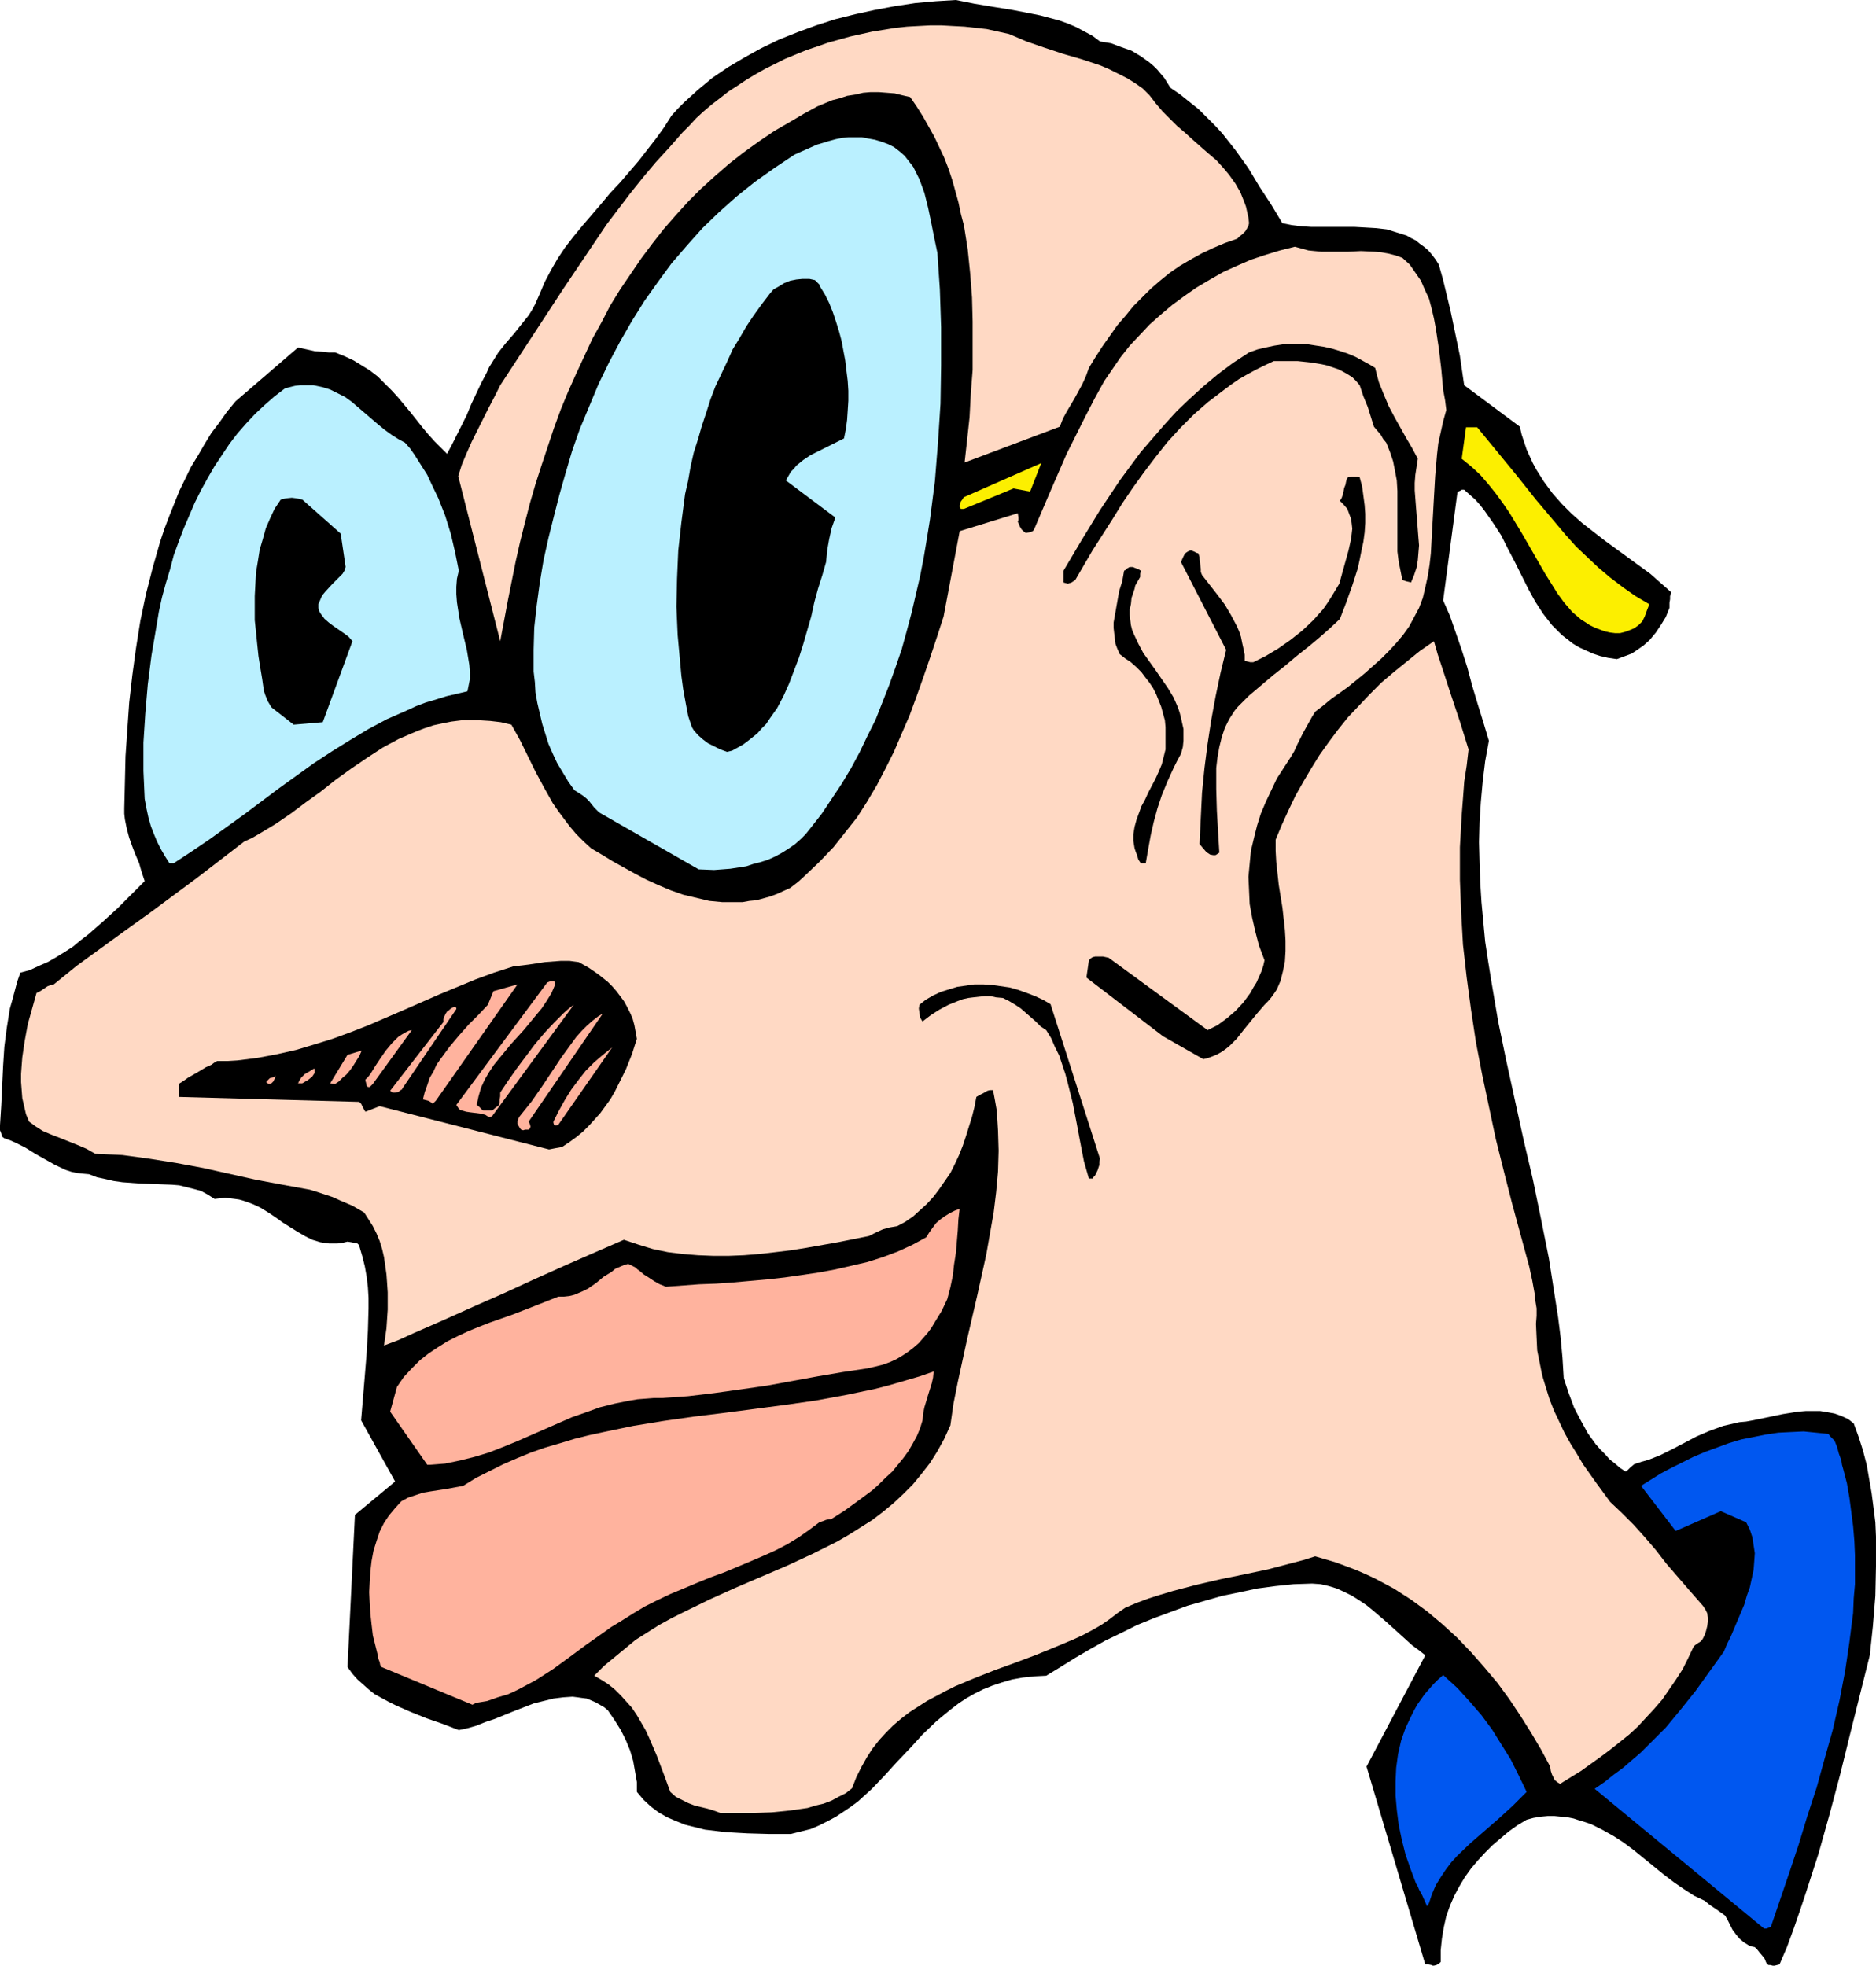 <?xml version="1.0" encoding="UTF-8" standalone="no"?>
<svg
   version="1.0"
   width="129.724mm"
   height="135.928mm"
   id="svg27"
   sodipodi:docname="Nerd 1.wmf"
   xmlns:inkscape="http://www.inkscape.org/namespaces/inkscape"
   xmlns:sodipodi="http://sodipodi.sourceforge.net/DTD/sodipodi-0.dtd"
   xmlns="http://www.w3.org/2000/svg"
   xmlns:svg="http://www.w3.org/2000/svg">
  <sodipodi:namedview
     id="namedview27"
     pagecolor="#ffffff"
     bordercolor="#000000"
     borderopacity="0.25"
     inkscape:showpageshadow="2"
     inkscape:pageopacity="0.0"
     inkscape:pagecheckerboard="0"
     inkscape:deskcolor="#d1d1d1"
     inkscape:document-units="mm" />
  <defs
     id="defs1">
    <pattern
       id="WMFhbasepattern"
       patternUnits="userSpaceOnUse"
       width="6"
       height="6"
       x="0"
       y="0" />
  </defs>
  <path
     style="fill:#000000;fill-opacity:1;fill-rule:evenodd;stroke:none"
     d="m 374.104,513.581 0.323,0.162 h 0.323 l 0.646,-0.162 0.646,-0.323 0.485,-0.485 v -3.07 l 0.323,-3.071 0.485,-2.909 0.646,-2.909 0.97,-2.747 1.131,-2.586 1.293,-2.424 1.454,-2.424 1.616,-2.262 1.778,-2.101 1.939,-2.101 1.939,-1.939 2.101,-1.778 2.101,-1.778 2.262,-1.616 2.424,-1.454 1.778,-0.485 1.939,-0.323 1.778,-0.162 h 1.778 l 1.616,0.162 1.778,0.162 1.616,0.323 1.454,0.485 1.616,0.485 1.454,0.485 2.909,1.454 2.909,1.616 2.747,1.778 2.586,1.939 2.586,2.101 5.171,4.202 2.747,2.101 2.586,1.778 2.747,1.778 2.747,1.293 0.97,0.808 0.646,0.485 1.454,0.97 1.131,0.808 1.131,0.808 0.646,1.131 0.646,1.293 0.646,1.293 0.97,1.293 0.808,0.97 1.131,0.97 1.293,0.808 0.808,0.323 0.808,0.162 0.646,0.646 0.646,0.808 0.808,0.97 0.485,0.646 0.323,0.808 0.162,0.323 0.162,0.162 0.323,0.323 h 0.485 l 0.646,0.162 h 0.485 l 0.646,-0.162 0.646,-0.162 1.939,-4.525 1.778,-4.848 1.616,-4.687 1.616,-4.848 1.616,-5.01 1.616,-5.01 2.909,-10.343 2.747,-10.343 2.586,-10.504 2.586,-10.343 2.586,-10.343 0.808,-7.595 0.646,-7.919 0.162,-7.757 v -3.879 -3.879 l -0.162,-3.717 -0.485,-3.879 -0.485,-3.717 -0.646,-3.717 -0.646,-3.717 -0.97,-3.717 -1.131,-3.555 -1.293,-3.555 -1.454,-1.131 -1.778,-0.808 -1.778,-0.646 -1.778,-0.323 -1.939,-0.323 h -1.939 -1.939 l -1.939,0.162 -4.04,0.646 -3.878,0.808 -3.878,0.808 -1.778,0.323 -1.778,0.162 -2.101,0.485 -2.101,0.485 -1.778,0.646 -1.778,0.646 -3.394,1.454 -3.07,1.616 -3.07,1.616 -3.232,1.616 -3.232,1.293 -1.778,0.485 -1.939,0.646 -0.97,0.808 -0.485,0.485 -0.323,0.323 -0.485,0.323 -1.454,-0.97 -1.293,-1.131 -1.454,-1.131 -1.131,-1.293 -1.293,-1.293 -1.131,-1.293 -2.101,-2.909 -1.778,-3.232 -1.778,-3.394 -1.454,-3.879 -1.293,-3.879 -0.323,-5.333 -0.485,-5.333 -0.646,-5.171 -0.808,-5.171 -1.616,-10.343 -2.101,-10.504 -2.101,-10.181 -2.424,-10.343 -2.262,-10.343 -2.262,-10.343 -2.101,-10.181 -1.778,-10.504 -0.808,-5.01 -0.808,-5.333 -0.485,-5.171 -0.485,-5.171 -0.323,-5.171 -0.162,-5.333 -0.162,-5.171 0.162,-5.333 0.323,-5.171 0.485,-5.333 0.646,-5.333 0.97,-5.333 -1.454,-4.848 -1.454,-4.687 -1.454,-4.848 -1.293,-4.848 -1.454,-4.525 -1.616,-4.687 -1.454,-4.202 -1.778,-4.04 3.717,-28.119 0.162,-0.323 0.485,-0.162 0.485,-0.323 h 0.646 l 1.454,1.293 1.454,1.293 1.293,1.454 1.131,1.454 2.262,3.232 2.101,3.232 1.778,3.555 1.778,3.394 3.555,7.111 1.778,3.232 2.101,3.232 1.131,1.454 1.131,1.454 1.293,1.293 1.293,1.293 1.454,1.131 1.454,1.131 1.616,0.97 1.778,0.808 1.778,0.808 1.939,0.646 2.101,0.485 2.262,0.323 1.293,-0.485 1.293,-0.485 1.293,-0.485 0.97,-0.646 2.101,-1.454 1.616,-1.454 1.616,-1.939 1.293,-1.939 1.293,-2.101 0.97,-2.424 v -1.293 l 0.162,-0.97 v -0.808 l 0.323,-0.97 -2.747,-2.424 -2.747,-2.424 -5.979,-4.363 -5.979,-4.363 -2.909,-2.262 -2.909,-2.262 -2.747,-2.424 -2.586,-2.586 -2.424,-2.747 -2.262,-3.071 -1.939,-3.07 -0.97,-1.778 -0.808,-1.778 -0.808,-1.778 -0.646,-1.939 -0.646,-1.939 -0.485,-2.101 -14.544,-10.828 -1.131,-7.757 -1.616,-7.757 -0.808,-3.879 -0.97,-4.04 -0.97,-4.04 -1.131,-4.04 -0.808,-1.293 -0.97,-1.293 -0.97,-1.131 -1.131,-0.97 -1.131,-0.808 -0.97,-0.808 -1.293,-0.646 -1.131,-0.646 -2.586,-0.808 -2.586,-0.808 -2.747,-0.323 -2.747,-0.162 -2.909,-0.162 h -2.747 -2.909 -5.656 l -2.586,-0.162 -2.586,-0.323 -2.424,-0.485 -2.909,-4.848 -3.07,-4.687 -2.909,-4.848 -3.232,-4.525 -1.778,-2.262 -1.778,-2.262 -1.939,-2.101 -2.101,-2.101 -2.101,-2.101 -2.424,-1.939 -2.424,-1.939 -2.586,-1.778 -0.808,-1.293 -0.808,-1.293 -0.97,-1.131 -0.808,-0.97 -0.97,-0.97 -1.131,-0.97 -2.262,-1.616 -2.424,-1.454 -2.747,-0.97 -2.586,-0.97 -2.909,-0.485 -1.939,-1.454 -2.101,-1.131 -2.101,-1.131 -2.262,-0.97 -2.262,-0.808 -2.424,-0.646 -2.424,-0.646 L 269.548,3.555 264.539,2.586 259.529,1.778 254.681,0.97 249.833,0 l -5.333,0.323 -5.333,0.485 -5.333,0.808 -5.171,0.97 -5.171,1.131 -5.171,1.293 -5.01,1.616 -4.848,1.778 -4.848,1.939 -4.686,2.262 -4.363,2.424 -4.363,2.586 -4.04,2.747 -3.717,3.07 -3.555,3.232 -1.778,1.778 -1.616,1.778 -1.939,3.07 -2.101,2.909 -2.262,2.909 -2.262,2.909 -4.848,5.656 -2.586,2.747 -2.424,2.909 -4.848,5.656 -2.262,2.747 -2.262,2.909 -1.939,2.909 -1.778,3.07 -1.616,3.07 -1.293,3.07 -0.646,1.454 -0.646,1.454 -0.808,1.454 -0.808,1.293 -1.939,2.424 -1.939,2.424 -2.101,2.424 -1.939,2.424 -1.616,2.586 -0.808,1.293 -0.646,1.454 -1.454,2.747 -2.586,5.495 -1.131,2.747 -2.586,5.171 -1.293,2.586 -1.293,2.424 -1.616,-1.616 -1.616,-1.616 -1.616,-1.778 -1.616,-1.939 -3.07,-3.879 -3.232,-3.879 -1.778,-1.939 -1.778,-1.778 -1.778,-1.778 -2.101,-1.616 L 94.536,95.509 92.435,94.216 90.011,93.085 87.587,92.115 H 85.971 L 84.678,91.953 82.254,91.792 77.891,90.822 61.57,104.882 l -2.262,2.747 -1.939,2.747 -2.101,2.747 -1.778,2.909 -1.778,3.071 -1.778,2.909 -3.07,6.303 -1.293,3.232 -1.293,3.232 -1.293,3.394 -1.131,3.394 -0.97,3.394 -0.97,3.394 -1.778,6.949 -1.454,6.949 -1.131,7.111 -0.97,7.111 -0.808,7.111 -0.485,6.949 -0.485,7.111 -0.162,6.949 -0.162,6.626 v 1.454 l 0.162,1.454 0.485,2.424 0.646,2.424 0.808,2.262 0.808,2.101 0.97,2.262 0.646,2.262 0.808,2.424 -3.555,3.555 -3.555,3.555 -3.717,3.394 -3.878,3.394 -2.101,1.616 -1.939,1.616 -2.262,1.454 -2.101,1.293 -2.262,1.293 -2.262,0.97 -2.424,1.131 -2.424,0.646 -0.808,2.262 -0.646,2.424 -0.646,2.424 -0.646,2.262 -0.808,5.01 -0.646,5.01 -0.323,5.01 L 0.323,288.95 0,294.121 v 0.646 0.646 l 0.323,0.808 0.162,0.808 0.646,0.485 1.454,0.485 1.454,0.646 2.586,1.293 2.586,1.616 2.586,1.454 2.586,1.454 2.747,1.293 1.454,0.485 1.454,0.323 1.454,0.162 1.778,0.162 2.101,0.808 2.262,0.485 2.101,0.485 2.262,0.323 4.363,0.323 4.363,0.162 4.202,0.162 1.939,0.162 1.939,0.485 1.939,0.485 1.778,0.485 1.778,0.97 1.778,1.131 1.454,-0.162 1.293,-0.162 1.293,0.162 1.293,0.162 1.131,0.162 1.131,0.323 2.262,0.808 2.101,0.97 2.101,1.293 1.939,1.293 1.778,1.293 3.878,2.424 1.939,1.131 1.939,0.97 2.101,0.646 1.131,0.162 1.131,0.162 h 1.131 1.131 l 1.293,-0.162 1.293,-0.323 0.97,0.162 0.808,0.162 0.808,0.162 0.323,0.323 0.162,0.323 0.808,2.747 0.646,2.586 0.485,2.747 0.323,2.747 0.162,2.747 v 2.747 l -0.162,5.818 -0.323,5.818 -0.485,5.979 -0.485,5.818 -0.485,5.818 8.888,15.999 -10.504,8.727 -1.939,39.755 1.293,1.778 1.293,1.454 1.454,1.293 1.454,1.293 1.616,1.293 1.778,0.97 1.778,0.97 1.939,0.97 4.04,1.778 4.04,1.616 4.202,1.454 4.202,1.616 2.262,-0.485 2.262,-0.646 2.424,-0.97 2.424,-0.808 5.171,-2.101 5.01,-1.939 2.586,-0.646 2.586,-0.646 2.586,-0.323 2.424,-0.162 1.293,0.162 1.131,0.162 1.293,0.162 1.131,0.485 1.131,0.485 1.131,0.646 1.131,0.646 0.97,0.808 1.778,2.586 1.616,2.586 1.293,2.586 1.131,2.747 0.808,2.747 0.485,2.747 0.485,2.747 v 2.586 l 1.778,2.101 1.939,1.778 1.939,1.454 2.262,1.293 2.262,0.97 2.424,0.97 2.586,0.646 2.586,0.646 2.747,0.323 2.747,0.323 2.747,0.162 2.909,0.162 5.656,0.162 h 5.656 l 2.586,-0.646 2.586,-0.646 2.262,-0.97 2.262,-1.131 2.101,-1.131 1.939,-1.293 1.939,-1.293 1.939,-1.454 1.778,-1.616 1.778,-1.616 3.394,-3.555 3.232,-3.555 3.394,-3.555 3.232,-3.555 3.555,-3.394 1.939,-1.616 1.778,-1.454 2.101,-1.616 1.939,-1.293 2.262,-1.293 2.262,-1.131 2.424,-0.97 2.424,-0.808 2.747,-0.808 2.747,-0.485 3.07,-0.323 3.07,-0.162 3.717,-2.262 3.878,-2.424 3.878,-2.262 4.04,-2.262 4.04,-1.939 4.202,-2.101 4.363,-1.778 4.363,-1.616 4.363,-1.616 4.525,-1.293 4.525,-1.293 4.686,-0.97 4.525,-0.97 4.848,-0.646 4.686,-0.485 4.848,-0.162 2.262,0.162 2.101,0.485 2.101,0.646 2.101,0.97 1.939,0.97 1.778,1.131 1.939,1.293 1.778,1.454 3.394,2.909 3.394,3.07 3.394,3.071 1.778,1.293 1.616,1.293 -15.352,29.089 15.352,51.714 h 0.808 z"
     id="path1" />
  <path
     style="fill:#0057f0;fill-opacity:1;fill-rule:evenodd;stroke:none"
     d="m 461.691,504.046 1.131,-0.485 2.424,-7.111 2.424,-7.111 2.424,-7.272 2.262,-7.434 2.424,-7.434 2.101,-7.595 2.101,-7.434 1.778,-7.757 1.454,-7.595 1.131,-7.595 0.485,-3.879 0.485,-3.717 0.162,-3.879 0.323,-3.717 v -3.879 -3.717 l -0.162,-3.717 -0.323,-3.879 -0.485,-3.717 -0.485,-3.717 -0.646,-3.717 -0.97,-3.717 -0.323,-1.131 -0.162,-1.131 -0.646,-1.778 -0.485,-1.778 -0.646,-1.616 -0.646,-0.646 -0.485,-0.485 -0.485,-0.646 -3.232,-0.323 -3.232,-0.323 -3.394,0.162 -3.232,0.162 -3.232,0.485 -3.232,0.646 -3.232,0.646 -3.232,0.97 -3.07,1.131 -3.07,1.131 -3.07,1.293 -2.909,1.454 -2.909,1.454 -2.747,1.454 -2.586,1.616 -2.586,1.616 9.05,11.797 11.797,-5.171 6.626,2.909 0.97,1.939 0.646,1.939 0.323,2.101 0.323,2.101 -0.162,2.262 -0.162,2.101 -0.485,2.262 -0.485,2.262 -0.808,2.262 -0.646,2.262 -1.778,4.202 -1.778,4.202 -0.97,1.939 -0.808,1.939 -3.717,5.171 -3.717,5.171 -3.878,4.848 -3.878,4.687 -4.363,4.363 -2.101,2.101 -2.262,1.939 -2.424,2.101 -2.424,1.778 -2.424,1.939 -2.586,1.778 44.278,36.523 z"
     id="path2" />
  <path
     style="fill:#0057f0;fill-opacity:1;fill-rule:evenodd;stroke:none"
     d="m 373.457,497.42 0.808,-2.424 0.97,-2.262 1.293,-2.101 1.293,-1.939 1.454,-1.939 1.616,-1.778 3.394,-3.232 3.717,-3.232 3.717,-3.232 3.717,-3.394 1.778,-1.778 1.778,-1.778 -2.101,-4.363 -2.101,-4.202 -2.424,-3.879 -2.424,-3.879 -2.747,-3.717 -3.07,-3.555 -3.232,-3.555 -3.717,-3.394 -1.293,1.131 -1.293,1.293 -1.131,1.293 -1.131,1.293 -1.939,2.747 -0.808,1.454 -0.808,1.616 -1.454,3.071 -1.131,3.232 -0.808,3.555 -0.485,3.555 -0.162,3.555 v 3.717 l 0.323,3.717 0.485,3.879 0.808,3.879 0.97,3.879 1.293,3.717 1.454,3.879 0.485,0.808 0.323,0.808 0.808,1.454 0.646,1.454 0.646,1.454 z"
     id="path3" />
  <path
     style="fill:#ffd9c4;fill-opacity:1;fill-rule:evenodd;stroke:none"
     d="m 188.264,473.826 h 8.888 l 4.525,-0.162 4.848,-0.485 4.525,-0.646 2.101,-0.646 2.101,-0.485 2.101,-0.808 1.778,-0.97 1.939,-0.97 1.616,-1.293 1.131,-2.909 1.293,-2.586 1.454,-2.586 1.454,-2.262 1.778,-2.262 1.778,-1.939 1.939,-1.939 2.101,-1.778 2.101,-1.616 2.262,-1.454 2.262,-1.454 2.424,-1.293 2.424,-1.293 2.586,-1.293 5.01,-2.101 5.333,-2.101 5.333,-1.939 5.171,-1.939 5.171,-2.101 5.01,-2.101 2.424,-1.131 2.424,-1.293 2.262,-1.293 2.101,-1.454 2.101,-1.616 2.101,-1.454 3.07,-1.293 3.07,-1.131 3.07,-0.97 3.232,-0.97 6.141,-1.616 6.302,-1.454 6.302,-1.293 6.141,-1.293 6.141,-1.616 3.07,-0.808 3.07,-0.97 2.747,0.808 2.747,0.808 2.586,0.97 2.586,0.97 2.586,1.131 2.424,1.131 2.424,1.293 2.424,1.293 4.525,2.909 4.202,3.071 4.04,3.394 3.878,3.555 3.717,3.879 3.394,3.879 3.394,4.04 3.07,4.202 2.909,4.363 2.747,4.363 2.586,4.363 2.424,4.525 0.162,1.131 0.323,0.97 0.323,0.646 0.323,0.646 v 0.162 l 0.323,0.162 0.323,0.323 0.808,0.485 5.494,-3.394 5.171,-3.717 2.586,-1.939 2.424,-1.939 2.424,-1.939 2.262,-2.101 2.101,-2.262 2.101,-2.262 2.101,-2.424 1.778,-2.586 1.778,-2.586 1.778,-2.747 1.454,-2.909 1.454,-3.071 0.162,-0.162 0.162,-0.162 0.646,-0.485 0.808,-0.485 0.323,-0.323 0.323,-0.485 0.485,-0.97 0.323,-0.97 0.323,-1.293 0.162,-1.131 v -1.131 l -0.162,-1.131 -0.485,-0.97 -0.646,-0.97 -3.394,-3.879 -3.07,-3.555 -3.07,-3.555 -2.747,-3.555 -2.909,-3.394 -2.909,-3.232 -3.07,-3.071 -3.07,-2.909 -3.555,-4.848 -3.555,-5.01 -1.616,-2.747 -1.616,-2.586 -1.616,-2.909 -1.293,-2.747 -1.454,-3.07 -1.131,-2.909 -0.97,-3.07 -0.97,-3.232 -0.646,-3.232 -0.646,-3.232 -0.162,-3.394 -0.162,-3.555 0.162,-2.101 v -1.939 l -0.323,-1.939 -0.162,-1.778 -0.323,-1.778 -0.323,-1.778 -0.808,-3.717 -4.525,-16.645 -2.101,-8.242 -2.101,-8.403 -1.778,-8.403 -1.778,-8.403 -1.616,-8.403 -1.293,-8.565 -1.131,-8.403 -0.97,-8.565 -0.485,-8.565 -0.323,-8.403 v -8.565 l 0.485,-8.565 0.323,-4.202 0.323,-4.363 0.646,-4.202 0.485,-4.202 -2.262,-7.272 -2.424,-7.272 -2.262,-6.949 -1.131,-3.394 -0.97,-3.394 -3.717,2.586 -3.394,2.747 -3.394,2.747 -3.232,2.747 -3.07,3.07 -2.747,2.909 -2.909,3.07 -2.586,3.232 -2.424,3.232 -2.424,3.394 -2.101,3.394 -2.101,3.555 -2.101,3.717 -1.778,3.717 -1.778,3.879 -1.616,3.879 v 2.909 l 0.162,2.909 0.646,5.979 0.97,5.979 0.323,2.909 0.323,2.909 0.162,2.747 v 2.747 l -0.162,2.747 -0.485,2.424 -0.646,2.586 -0.485,1.131 -0.485,1.131 -0.646,0.97 -0.808,1.131 -0.808,0.97 -0.97,0.97 -1.939,2.262 -3.555,4.363 -1.778,2.262 -1.778,1.778 -0.97,0.808 -1.131,0.808 -1.131,0.646 -1.131,0.485 -1.293,0.485 -1.293,0.323 -10.504,-5.979 -20.038,-15.352 0.646,-4.525 0.485,-0.485 0.485,-0.323 0.646,-0.162 h 0.646 1.454 l 1.454,0.323 25.856,18.908 2.586,-1.293 2.424,-1.778 2.262,-1.939 2.101,-2.262 1.778,-2.424 0.808,-1.454 0.808,-1.293 0.646,-1.454 0.646,-1.454 0.485,-1.454 0.323,-1.454 -1.454,-3.879 -0.97,-3.717 -0.808,-3.555 -0.646,-3.555 -0.162,-3.555 -0.162,-3.555 0.323,-3.394 0.323,-3.394 0.808,-3.394 0.808,-3.232 0.97,-3.07 1.293,-3.071 1.454,-3.071 1.454,-3.07 1.778,-2.747 1.778,-2.747 0.97,-1.616 0.808,-1.778 1.454,-2.909 1.616,-2.909 0.808,-1.454 0.808,-1.293 2.101,-1.616 1.939,-1.616 4.525,-3.232 4.363,-3.555 4.363,-3.879 1.939,-1.939 1.939,-2.101 1.778,-2.101 1.616,-2.262 1.293,-2.424 1.293,-2.424 0.97,-2.586 0.646,-2.747 0.646,-2.909 0.485,-3.07 0.323,-2.909 0.162,-2.909 0.323,-5.818 0.323,-5.818 0.323,-5.656 0.485,-5.656 0.323,-2.909 0.646,-2.909 0.646,-2.909 0.808,-2.909 -0.323,-2.586 -0.485,-2.586 -0.485,-5.333 -0.646,-5.495 -0.808,-5.333 -0.485,-2.586 -0.646,-2.747 -0.646,-2.424 -1.131,-2.424 -0.97,-2.262 -1.454,-2.101 -1.454,-2.101 -1.939,-1.778 -1.778,-0.646 -1.939,-0.485 -1.778,-0.323 -1.778,-0.162 -3.555,-0.162 -3.394,0.162 h -3.555 -3.394 l -1.778,-0.162 -1.616,-0.162 -1.778,-0.485 -1.778,-0.485 -3.878,0.97 -3.717,1.131 -3.878,1.293 -3.717,1.616 -3.555,1.616 -3.394,1.939 -3.555,2.101 -3.232,2.262 -3.07,2.262 -3.07,2.586 -2.909,2.586 -2.586,2.747 -2.586,2.747 -2.424,3.07 -2.101,3.07 -2.101,3.07 -2.586,4.687 -2.424,4.687 -2.424,4.848 -2.424,4.848 -4.363,10.02 -4.202,9.858 -0.323,0.323 -0.323,0.162 -0.646,0.162 -0.808,0.162 -0.646,-0.485 -0.485,-0.485 -0.485,-0.808 -0.162,-0.485 -0.323,-0.646 0.162,-0.485 v -0.646 l -0.162,-1.131 -15.19,4.687 -4.202,22.302 -1.778,5.495 -1.778,5.333 -1.778,5.171 -1.778,5.01 -1.778,4.848 -2.101,4.848 -1.939,4.525 -2.262,4.525 -2.262,4.363 -2.586,4.363 -2.586,4.04 -3.07,3.879 -3.07,3.879 -3.555,3.717 -3.717,3.555 -1.939,1.778 -2.101,1.616 -1.778,0.808 -1.778,0.808 -1.778,0.646 -1.778,0.485 -1.778,0.485 -1.778,0.162 -1.778,0.323 h -1.778 -3.555 l -3.394,-0.323 -3.394,-0.808 -3.394,-0.808 -3.232,-1.131 -3.07,-1.293 -3.232,-1.454 -3.07,-1.616 -2.909,-1.616 -2.909,-1.616 -2.909,-1.778 -2.747,-1.616 -2.101,-1.939 -1.778,-1.778 -1.778,-2.101 -1.454,-1.939 -1.454,-1.939 -1.454,-2.101 -2.262,-4.04 -2.262,-4.202 -4.04,-8.242 -2.262,-4.04 -2.747,-0.646 -2.747,-0.323 -2.586,-0.162 h -2.586 -2.424 l -2.586,0.323 -2.424,0.485 -2.262,0.485 -2.424,0.808 -2.101,0.808 -2.262,0.97 -2.262,0.97 -2.101,1.131 -2.101,1.131 -4.202,2.747 -4.04,2.747 -4.04,2.909 -3.878,3.07 -4.04,2.909 -3.878,2.909 -4.04,2.747 -4.04,2.424 -1.939,1.131 -2.101,0.97 -6.302,4.848 -6.302,4.848 -12.443,9.211 -6.302,4.525 -12.443,9.05 -5.979,4.848 -0.808,0.162 -0.808,0.323 -0.97,0.646 -0.97,0.646 -0.97,0.485 -1.131,4.04 -1.131,4.04 -0.808,4.363 -0.646,4.363 -0.162,2.101 -0.162,2.262 v 2.101 l 0.162,2.101 0.162,2.101 0.485,2.101 0.485,2.101 0.808,1.939 1.778,1.293 1.778,1.131 2.262,0.97 2.101,0.808 2.424,0.97 2.424,0.97 2.262,0.97 2.262,1.293 3.555,0.162 3.555,0.162 7.11,0.97 7.11,1.131 6.949,1.293 13.736,3.071 6.949,1.293 7.11,1.293 2.101,0.646 1.939,0.646 1.939,0.646 1.778,0.808 3.394,1.454 3.07,1.778 1.131,1.778 1.131,1.778 0.97,1.939 0.808,1.939 0.646,2.101 0.485,2.101 0.323,2.262 0.323,2.262 0.162,2.262 0.162,2.424 v 4.525 l -0.323,4.848 -0.646,4.525 3.878,-1.454 3.878,-1.778 7.757,-3.394 7.918,-3.555 8.08,-3.555 8.08,-3.717 7.918,-3.555 7.757,-3.394 3.717,-1.616 3.717,-1.616 3.878,1.293 3.717,1.131 3.878,0.808 3.878,0.485 4.04,0.323 4.04,0.162 h 3.878 l 4.04,-0.162 4.04,-0.323 4.202,-0.485 4.04,-0.485 4.04,-0.646 8.242,-1.454 8.08,-1.616 1.939,-0.97 1.778,-0.808 1.778,-0.485 0.97,-0.162 0.97,-0.162 2.101,-1.131 2.101,-1.454 1.778,-1.616 1.778,-1.616 1.778,-1.939 1.454,-1.939 1.454,-2.101 1.454,-2.101 1.131,-2.262 1.131,-2.424 0.97,-2.424 0.808,-2.424 0.808,-2.586 0.808,-2.586 0.646,-2.586 0.485,-2.586 0.808,-0.485 0.97,-0.485 1.131,-0.646 0.646,-0.162 h 0.808 l 0.485,2.586 0.485,2.747 0.162,2.586 0.162,2.586 0.162,5.333 -0.162,5.495 -0.485,5.333 -0.646,5.333 -0.97,5.495 -0.97,5.495 -2.424,10.989 -2.586,11.151 -2.424,11.151 -1.131,5.656 -0.808,5.656 -1.616,3.555 -1.778,3.232 -1.939,3.071 -2.262,2.909 -2.262,2.747 -2.424,2.424 -2.586,2.424 -2.747,2.262 -2.747,2.101 -3.07,1.939 -3.07,1.939 -3.07,1.778 -3.232,1.616 -3.232,1.616 -6.626,3.07 -13.574,5.818 -6.787,3.07 -6.626,3.232 -3.232,1.616 -3.232,1.778 -3.07,1.939 -3.07,1.939 -2.747,2.262 -2.747,2.262 -2.747,2.262 -2.586,2.586 1.939,1.131 1.778,1.131 1.778,1.454 1.454,1.454 1.454,1.616 1.454,1.616 1.293,1.939 1.131,1.939 1.131,1.939 0.97,2.101 1.939,4.525 1.778,4.687 1.778,4.848 1.454,1.293 1.616,0.808 1.616,0.808 1.616,0.646 3.394,0.808 1.616,0.485 z"
     id="path4" />
  <path
     style="fill:#ffb39e;fill-opacity:1;fill-rule:evenodd;stroke:none"
     d="m 124.432,445.06 2.909,-0.485 2.747,-0.97 2.747,-0.808 2.424,-1.131 2.424,-1.293 2.424,-1.293 2.262,-1.454 2.262,-1.454 4.202,-3.07 4.363,-3.232 4.363,-3.07 2.262,-1.616 2.424,-1.454 3.07,-1.939 3.232,-1.939 3.232,-1.616 3.394,-1.616 6.949,-2.909 3.555,-1.454 3.555,-1.293 6.949,-2.909 3.394,-1.454 3.232,-1.454 3.07,-1.616 2.909,-1.778 2.747,-1.939 2.586,-1.939 0.97,-0.323 0.808,-0.323 0.808,-0.162 h 0.485 l 1.778,-1.131 1.778,-1.131 3.555,-2.586 3.717,-2.747 1.778,-1.616 1.616,-1.616 1.778,-1.616 1.454,-1.778 1.454,-1.778 1.293,-1.778 1.131,-1.939 1.131,-2.101 0.808,-1.939 0.646,-2.101 0.162,-1.778 0.323,-1.616 0.97,-3.232 0.97,-3.071 0.323,-1.454 0.162,-1.616 -3.717,1.293 -3.878,1.131 -3.878,1.131 -3.717,0.97 -3.878,0.808 -3.878,0.808 -7.918,1.454 -7.918,1.131 -15.998,2.101 -7.918,0.97 -7.918,1.131 -7.918,1.293 -7.757,1.616 -3.717,0.808 -3.878,0.97 -3.717,1.131 -3.878,1.131 -3.717,1.293 -3.555,1.454 -3.717,1.616 -3.555,1.778 -3.555,1.778 -3.394,2.101 -4.363,0.808 -4.202,0.646 -1.939,0.323 -1.939,0.646 -1.939,0.646 -1.778,0.97 -1.616,1.778 -1.616,1.939 -1.293,1.939 -1.131,2.262 -0.808,2.424 -0.808,2.586 -0.485,2.586 -0.323,2.747 -0.162,2.747 -0.162,2.747 0.162,2.909 0.162,2.747 0.323,2.909 0.323,2.747 0.646,2.586 0.646,2.586 0.162,0.97 0.323,0.808 0.162,0.808 0.323,0.485 23.755,9.858 z"
     id="path5" />
  <path
     style="fill:#ffb39e;fill-opacity:1;fill-rule:evenodd;stroke:none"
     d="m 112.312,382.842 2.101,-0.162 1.939,-0.162 3.878,-0.808 3.878,-0.97 3.717,-1.131 3.717,-1.454 3.555,-1.454 14.382,-6.303 3.717,-1.293 3.555,-1.293 3.878,-0.97 4.04,-0.808 1.939,-0.323 2.101,-0.162 2.101,-0.162 h 2.101 l 6.949,-0.485 6.787,-0.808 6.949,-0.97 6.787,-0.97 13.251,-2.424 6.626,-1.131 6.464,-0.97 2.101,-0.485 1.939,-0.485 1.778,-0.646 1.778,-0.808 1.616,-0.97 1.454,-0.97 1.454,-1.131 1.293,-1.131 1.131,-1.293 1.131,-1.293 0.97,-1.293 0.97,-1.616 1.778,-2.909 1.454,-3.071 0.808,-3.071 0.646,-3.07 0.323,-2.909 0.485,-3.07 0.485,-5.818 0.162,-2.909 0.323,-2.747 -1.293,0.485 -1.293,0.646 -1.293,0.808 -1.131,0.808 -1.131,0.97 -0.97,1.293 -0.808,1.131 -0.808,1.293 -3.555,1.939 -3.878,1.778 -3.878,1.454 -4.04,1.293 -4.202,0.97 -4.202,0.97 -4.363,0.808 -4.363,0.646 -4.525,0.646 -4.363,0.485 -9.05,0.808 -4.525,0.323 -4.363,0.162 -8.726,0.646 -1.616,-0.646 -1.454,-0.808 -1.454,-0.97 -1.293,-0.808 -1.131,-0.97 -0.485,-0.323 -0.485,-0.485 -0.97,-0.485 -0.97,-0.485 -1.131,0.323 -1.131,0.485 -1.131,0.485 -0.97,0.808 -2.101,1.293 -0.97,0.808 -0.97,0.808 -2.101,1.454 -1.293,0.646 -1.131,0.485 -1.131,0.485 -1.293,0.323 -1.454,0.162 h -1.454 l -6.141,2.424 -5.818,2.262 -5.979,2.101 -2.909,1.131 -2.747,1.131 -2.747,1.293 -2.586,1.293 -2.586,1.616 -2.424,1.616 -2.262,1.778 -2.101,2.101 -2.101,2.262 -1.778,2.586 -1.778,6.464 9.696,13.898 z"
     id="path6" />
  <path
     style="fill:#000000;fill-opacity:1;fill-rule:evenodd;stroke:none"
     d="m 285.547,308.019 0.323,-0.485 0.323,-0.323 0.646,-1.293 0.485,-1.454 v -0.808 l 0.162,-0.808 -12.928,-40.401 -1.939,-1.131 -2.101,-0.97 -2.101,-0.808 -2.262,-0.808 -2.262,-0.646 -2.262,-0.323 -2.262,-0.323 -2.424,-0.162 h -2.262 l -2.262,0.323 -2.262,0.323 -2.101,0.646 -2.101,0.646 -2.101,0.97 -1.939,1.131 -1.616,1.293 -0.162,0.97 0.162,1.131 0.162,1.131 0.323,0.646 0.323,0.485 2.101,-1.616 2.262,-1.454 2.424,-1.293 2.424,-0.97 1.293,-0.485 1.454,-0.323 1.293,-0.162 1.454,-0.162 1.454,-0.162 h 1.616 l 1.454,0.323 1.778,0.162 1.616,0.808 1.616,0.97 1.454,0.97 1.293,1.131 2.586,2.262 1.293,1.293 1.454,0.97 1.293,2.101 0.97,2.262 1.131,2.262 0.808,2.424 0.808,2.424 0.646,2.424 1.293,5.171 0.97,5.01 0.97,5.171 0.97,5.01 1.293,4.525 z"
     id="path7" />
  <path
     style="fill:#000000;fill-opacity:1;fill-rule:evenodd;stroke:none"
     d="m 143.501,300.424 0.808,-0.162 0.808,-0.162 0.97,-0.162 0.808,-0.162 1.939,-1.293 1.778,-1.293 1.778,-1.454 1.616,-1.616 1.454,-1.616 1.454,-1.616 1.293,-1.778 1.293,-1.778 1.131,-1.939 0.97,-1.939 1.939,-3.879 1.616,-4.04 1.293,-4.04 -0.323,-1.778 -0.323,-1.778 -0.485,-1.778 -0.646,-1.454 -0.808,-1.616 -0.808,-1.454 -0.97,-1.293 -0.97,-1.293 -1.131,-1.293 -1.131,-1.131 -2.424,-1.939 -2.586,-1.778 -2.586,-1.454 -2.424,-0.323 h -2.262 l -2.101,0.162 -2.101,0.162 -4.202,0.646 -4.04,0.485 -5.01,1.616 -4.848,1.778 -4.686,1.939 -4.686,1.939 -9.211,4.04 -9.373,4.04 -4.525,1.778 -4.848,1.778 -4.686,1.454 -4.848,1.454 -5.01,1.131 -5.171,0.97 -2.586,0.323 -2.586,0.323 -2.586,0.162 h -2.747 l -0.808,0.485 -0.646,0.485 -1.454,0.646 -2.424,1.454 -2.262,1.293 -1.131,0.808 -1.293,0.808 v 1.616 0.808 0.97 l 47.187,1.293 0.485,0.485 0.323,0.646 0.323,0.646 0.485,0.808 3.717,-1.454 z"
     id="path8" />
  <path
     style="fill:#ffb39e;fill-opacity:1;fill-rule:evenodd;stroke:none"
     d="m 137.198,295.252 h 0.97 l 0.323,-0.323 0.162,-0.485 -0.162,-0.646 -0.323,-0.646 19.392,-28.281 -1.293,0.808 -1.454,1.131 -1.454,1.293 -1.293,1.293 -1.454,1.616 -1.293,1.778 -2.586,3.555 -5.171,7.757 -2.586,3.717 -1.293,1.616 -1.293,1.616 -0.646,0.808 -0.323,0.646 -0.162,0.485 v 0 0.162 0.646 l 0.485,0.808 0.162,0.323 0.323,0.323 0.485,0.162 z"
     id="path9" />
  <path
     style="fill:#ffb39e;fill-opacity:1;fill-rule:evenodd;stroke:none"
     d="m 145.925,293.96 14.059,-20.201 -2.424,1.939 -2.262,1.939 -2.262,2.262 -1.778,2.262 -1.939,2.586 -1.616,2.586 -1.616,2.909 -1.454,2.909 v 0.323 l 0.162,0.485 0.162,0.162 h 0.162 0.323 z"
     id="path10" />
  <path
     style="fill:#ffb39e;fill-opacity:1;fill-rule:evenodd;stroke:none"
     d="m 128.633,291.697 21.331,-29.089 -1.293,0.97 -1.293,1.131 -1.131,1.131 -1.293,1.293 -2.586,2.747 -2.586,3.07 -2.424,3.232 -2.424,3.232 -2.262,3.232 -1.939,2.909 v 0.97 l -0.162,0.97 v 0.646 l -0.162,0.646 -0.323,0.323 -0.485,0.323 -0.97,0.808 h -2.262 l -0.323,-0.162 -0.323,-0.323 -0.485,-0.485 -0.646,-0.485 0.485,-2.262 0.646,-2.262 0.97,-2.101 1.131,-1.939 1.293,-1.939 1.454,-1.778 3.07,-3.717 1.616,-1.778 1.616,-1.778 3.07,-3.717 1.616,-1.939 1.293,-1.939 1.293,-2.101 0.97,-2.262 v -0.323 l -0.162,-0.323 -0.162,-0.162 h -0.323 -0.646 l -0.808,0.323 -23.755,31.998 0.323,0.485 0.323,0.485 0.323,0.323 0.485,0.162 1.131,0.323 1.131,0.162 2.586,0.323 1.293,0.323 0.485,0.323 0.646,0.323 z"
     id="path11" />
  <path
     style="fill:#ffb39e;fill-opacity:1;fill-rule:evenodd;stroke:none"
     d="m 113.928,287.657 21.331,-30.382 -6.302,1.778 -1.454,3.555 -2.424,2.586 -2.586,2.586 -2.586,2.909 -2.424,2.909 -2.262,3.071 -1.131,1.616 -0.808,1.778 -0.97,1.616 -0.646,1.939 -0.646,1.778 -0.485,1.939 1.293,0.323 0.646,0.323 0.646,0.485 z"
     id="path12" />
  <path
     style="fill:#ffb39e;fill-opacity:1;fill-rule:evenodd;stroke:none"
     d="m 102.616,285.556 h 0.323 0.323 l 0.808,-0.162 0.646,-0.485 0.323,-0.162 0.162,-0.323 14.059,-20.685 v -0.323 l -0.162,-0.162 -0.162,-0.162 -0.485,0.162 -0.323,0.162 -0.485,0.323 -0.323,0.323 -0.323,0.162 -0.162,0.162 -0.323,0.485 -0.323,0.646 -0.323,0.808 v 0.808 l -13.898,17.938 z"
     id="path13" />
  <path
     style="fill:#ffb39e;fill-opacity:1;fill-rule:evenodd;stroke:none"
     d="m 97.445,283.294 10.181,-14.06 -0.808,0.162 -0.97,0.485 -0.808,0.485 -0.97,0.646 -0.808,0.808 -0.808,0.808 -1.616,1.939 -1.454,2.101 -1.293,1.939 -1.293,2.101 -0.646,0.808 -0.646,0.646 v 0.323 l 0.162,0.485 0.162,0.808 0.323,0.323 h 0.162 0.323 l 0.162,-0.162 0.323,-0.323 z"
     id="path14" />
  <path
     style="fill:#ffb39e;fill-opacity:1;fill-rule:evenodd;stroke:none"
     d="m 70.296,283.294 0.646,-0.162 0.485,-0.485 0.323,-0.646 0.162,-0.323 0.162,-0.646 v 0 0.162 l -0.323,0.162 -0.646,0.323 h -0.323 l -0.323,0.162 -0.485,0.485 -0.323,0.323 v 0.323 0 l 0.323,0.162 z"
     id="path15" />
  <path
     style="fill:#ffb39e;fill-opacity:1;fill-rule:evenodd;stroke:none"
     d="m 79.022,283.132 0.808,-0.485 0.323,-0.162 0.485,-0.323 0.97,-0.808 0.323,-0.485 0.323,-0.485 v -0.485 -0.323 l -0.162,-0.323 -1.293,0.808 -1.131,0.646 -0.97,0.97 -0.485,0.808 -0.323,0.646 z"
     id="path16" />
  <path
     style="fill:#ffb39e;fill-opacity:1;fill-rule:evenodd;stroke:none"
     d="m 87.587,283.294 0.97,-0.646 0.97,-0.97 0.97,-0.808 0.97,-1.131 0.808,-1.131 0.808,-1.293 0.808,-1.293 0.646,-1.454 -3.717,1.131 -4.525,7.434 z"
     id="path17" />
  <path
     style="fill:#baf0ff;fill-opacity:1;fill-rule:evenodd;stroke:none"
     d="m 182.608,227.217 4.04,0.162 2.101,-0.162 2.101,-0.162 2.101,-0.323 2.101,-0.323 1.939,-0.646 1.939,-0.485 1.939,-0.646 1.778,-0.808 1.778,-0.97 1.778,-1.131 1.616,-1.131 1.454,-1.293 1.293,-1.293 1.293,-1.616 2.909,-3.717 2.586,-3.879 2.586,-3.879 2.424,-4.04 2.262,-4.202 2.101,-4.363 2.101,-4.202 1.778,-4.525 1.778,-4.525 1.616,-4.525 1.616,-4.687 1.293,-4.687 1.293,-4.848 1.131,-4.848 1.131,-4.848 0.97,-5.01 0.808,-4.848 0.808,-5.01 0.646,-5.01 0.646,-5.01 0.808,-10.181 0.646,-10.02 0.162,-10.02 V 85.489 l -0.323,-9.858 -0.646,-9.535 -0.808,-3.879 -0.808,-4.04 -0.808,-3.879 -0.97,-3.879 -0.646,-1.778 -0.646,-1.778 -0.808,-1.616 -0.808,-1.616 -1.131,-1.454 -1.131,-1.454 -1.293,-1.131 -1.454,-1.131 -1.616,-0.808 -1.778,-0.646 -1.616,-0.485 -1.778,-0.323 -1.616,-0.323 h -1.778 -1.778 l -1.616,0.162 -1.616,0.323 -1.778,0.485 -3.232,0.97 -2.909,1.293 -2.909,1.293 -5.333,3.555 -5.01,3.555 -4.848,3.879 -4.525,4.04 -4.363,4.202 -4.04,4.525 -4.04,4.687 -3.555,4.848 -3.555,5.01 -3.232,5.171 -3.07,5.333 -2.909,5.495 -2.747,5.656 -2.424,5.818 -2.424,5.818 -2.101,5.979 -1.616,5.495 -1.616,5.656 -1.454,5.656 -1.454,5.818 -1.293,5.818 -0.97,5.818 -0.808,5.979 -0.646,5.818 -0.162,5.818 v 2.747 2.909 l 0.323,2.747 0.162,2.747 0.485,2.747 0.646,2.747 0.646,2.747 0.808,2.586 0.808,2.586 1.131,2.586 1.131,2.424 1.454,2.424 1.454,2.424 1.616,2.262 1.293,0.808 0.97,0.646 0.808,0.646 0.808,0.808 1.293,1.616 1.293,1.293 z"
     id="path18" />
  <path
     style="fill:#baf0ff;fill-opacity:1;fill-rule:evenodd;stroke:none"
     d="m 45.41,225.601 4.686,-3.07 4.525,-3.071 9.211,-6.626 9.05,-6.787 9.211,-6.626 4.686,-3.071 4.686,-2.909 4.848,-2.909 4.848,-2.586 5.171,-2.262 2.424,-1.131 2.586,-0.97 2.747,-0.808 2.586,-0.808 2.747,-0.646 2.747,-0.646 0.323,-1.616 0.323,-1.616 v -1.778 l -0.162,-1.939 -0.323,-1.939 -0.323,-1.939 -0.97,-4.04 -0.97,-4.202 -0.323,-2.101 -0.323,-2.101 -0.162,-2.101 v -1.939 l 0.162,-2.101 0.485,-2.101 -0.485,-2.424 -0.485,-2.424 -1.131,-4.848 -1.454,-4.687 -1.778,-4.525 -1.939,-4.04 -0.97,-2.101 -1.131,-1.778 -1.131,-1.778 -1.131,-1.778 -1.131,-1.616 -1.293,-1.454 -1.778,-0.97 -1.778,-1.131 -1.778,-1.293 -1.778,-1.454 -3.394,-2.909 -3.394,-2.909 -1.778,-1.293 -1.939,-0.97 -1.939,-0.97 -2.101,-0.646 -2.262,-0.485 H 80.8 79.669 78.376 l -1.293,0.162 -1.293,0.323 -1.293,0.323 -2.747,2.101 -2.586,2.262 -2.424,2.262 -2.424,2.586 -2.262,2.586 -2.101,2.747 -1.939,2.909 -1.939,2.909 -1.778,3.07 -1.778,3.232 -1.616,3.232 -1.454,3.394 -1.454,3.394 -1.293,3.394 -1.293,3.555 -0.97,3.717 -1.131,3.717 -0.97,3.555 -0.808,3.717 -0.646,3.879 -1.293,7.595 -0.97,7.595 -0.646,7.595 -0.485,7.595 v 7.434 l 0.323,7.272 0.485,2.586 0.485,2.262 0.646,2.262 0.808,2.101 0.808,1.939 0.97,1.939 1.131,1.939 1.131,1.778 z"
     id="path19" />
  <path
     style="fill:#000000;fill-opacity:1;fill-rule:evenodd;stroke:none"
     d="m 299.444,225.601 0.646,-3.717 0.646,-3.555 0.808,-3.555 0.97,-3.555 1.131,-3.394 1.454,-3.555 1.616,-3.555 0.97,-1.939 0.97,-1.778 0.485,-1.778 0.162,-1.616 v -1.616 -1.454 l -0.323,-1.454 -0.323,-1.454 -0.323,-1.293 -0.485,-1.454 -1.131,-2.586 -1.454,-2.424 -3.232,-4.687 -1.616,-2.262 -1.616,-2.262 -1.293,-2.424 -1.131,-2.424 -0.485,-1.131 -0.323,-1.293 -0.162,-1.293 -0.162,-1.454 v -1.293 l 0.323,-1.454 0.162,-1.616 0.485,-1.454 0.323,-0.97 0.162,-0.808 0.646,-1.131 0.646,-1.131 v -0.808 l 0.162,-0.808 -0.485,-0.323 -0.808,-0.323 -0.808,-0.323 h -0.808 l -0.323,0.162 -0.162,0.162 h -0.162 l -0.162,0.162 v 0 l -0.323,0.323 -0.323,0.162 -0.485,2.747 -0.808,2.586 -0.485,2.747 -0.485,2.747 -0.485,2.747 v 1.293 l 0.162,1.454 0.162,1.293 0.162,1.454 0.485,1.293 0.646,1.454 1.454,1.131 1.454,0.97 1.454,1.293 1.293,1.293 0.97,1.293 1.131,1.454 0.97,1.454 0.808,1.616 0.646,1.616 0.646,1.616 0.485,1.778 0.485,1.778 0.162,1.778 v 1.939 1.939 1.939 l -0.485,1.939 -0.485,1.939 -0.808,1.939 -0.808,1.778 -1.939,3.717 -0.808,1.778 -0.97,1.778 -0.646,1.778 -0.646,1.778 -0.485,1.778 -0.323,1.939 v 1.778 l 0.323,1.939 0.323,0.97 0.323,0.808 0.323,1.131 0.646,0.97 z"
     id="path20" />
  <path
     style="fill:#000000;fill-opacity:1;fill-rule:evenodd;stroke:none"
     d="m 317.705,223.5 0.97,-0.646 -0.323,-5.333 -0.323,-5.656 -0.162,-5.656 v -2.747 -2.747 l 0.323,-2.747 0.485,-2.747 0.646,-2.586 0.808,-2.424 1.131,-2.262 1.454,-2.262 0.808,-0.97 0.97,-0.97 0.97,-0.97 0.97,-0.97 6.302,-5.333 3.07,-2.424 3.07,-2.586 3.07,-2.424 2.909,-2.424 2.747,-2.424 2.586,-2.424 1.616,-4.202 1.616,-4.525 1.454,-4.525 0.485,-2.262 0.485,-2.424 0.485,-2.262 0.323,-2.424 0.162,-2.424 v -2.424 l -0.162,-2.262 -0.323,-2.424 -0.323,-2.424 -0.646,-2.424 -0.646,-0.162 h -0.646 -0.808 l -0.97,0.162 -0.323,0.485 -0.162,0.646 -0.162,0.808 -0.323,0.808 -0.323,1.616 -0.323,0.97 -0.485,0.808 0.97,0.97 0.97,1.131 0.485,1.293 0.485,1.293 0.162,1.131 0.162,1.454 -0.162,1.454 -0.162,1.293 -0.646,2.909 -0.808,2.909 -0.808,2.909 -0.808,2.909 -0.97,1.616 -0.97,1.616 -1.131,1.778 -1.131,1.616 -1.293,1.454 -1.293,1.454 -2.909,2.747 -3.07,2.424 -3.232,2.262 -3.232,1.939 -3.232,1.616 h -0.808 l -0.646,-0.162 -0.646,-0.162 v 0 h -0.162 v -1.616 l -0.323,-1.616 -0.323,-1.454 -0.323,-1.616 -0.485,-1.454 -0.646,-1.454 -1.454,-2.747 -1.616,-2.747 -1.939,-2.586 -4.04,-5.171 -0.323,-0.808 v -0.808 l -0.162,-1.293 -0.162,-1.293 v -0.485 l -0.162,-0.485 -0.162,-0.485 -0.485,-0.162 -0.646,-0.323 -0.808,-0.323 -0.485,0.162 -0.323,0.162 -0.485,0.323 -0.323,0.323 -0.485,0.97 -0.485,1.131 11.797,22.948 -1.454,5.979 -1.293,6.141 -1.131,6.141 -0.97,6.303 -0.808,6.303 -0.646,6.464 -0.323,6.626 -0.323,6.787 0.808,0.97 0.97,1.131 0.485,0.323 0.485,0.323 0.808,0.162 z"
     id="path21" />
  <path
     style="fill:#000000;fill-opacity:1;fill-rule:evenodd;stroke:none"
     d="m 191.334,196.189 1.454,-0.808 1.454,-0.808 1.293,-0.97 2.424,-1.939 1.131,-1.293 1.131,-1.131 0.97,-1.454 1.939,-2.747 1.616,-3.071 1.454,-3.232 1.293,-3.394 1.293,-3.394 1.131,-3.555 2.101,-7.272 0.808,-3.717 0.97,-3.555 1.131,-3.555 0.97,-3.394 0.162,-1.616 0.162,-1.616 0.485,-2.747 0.646,-2.909 0.97,-2.747 -12.928,-9.696 0.646,-1.131 0.646,-1.131 0.808,-0.808 0.646,-0.808 1.778,-1.454 1.939,-1.293 1.939,-0.97 2.262,-1.131 2.262,-1.131 2.262,-1.131 0.485,-2.424 0.323,-2.424 0.162,-2.424 0.162,-2.586 v -2.586 l -0.162,-2.586 -0.323,-2.586 -0.323,-2.747 -0.485,-2.586 -0.485,-2.586 -0.646,-2.424 -0.808,-2.586 -0.808,-2.424 -0.97,-2.424 -1.131,-2.262 -1.293,-2.101 -0.162,-0.485 -0.323,-0.323 -0.323,-0.323 -0.485,-0.485 -1.454,-0.323 h -1.778 l -1.616,0.162 -1.616,0.323 -1.616,0.646 -1.293,0.808 -1.454,0.808 -0.97,1.131 -2.101,2.747 -2.101,2.909 -1.939,2.909 -1.778,3.07 -1.778,2.909 -1.454,3.232 -3.07,6.464 -1.293,3.394 -1.131,3.555 -1.131,3.394 -0.97,3.394 -1.131,3.555 -0.808,3.555 -0.646,3.717 -0.808,3.555 -0.485,3.717 -0.485,3.717 -0.808,7.272 -0.323,7.434 -0.162,7.272 0.323,7.434 0.646,7.111 0.323,3.555 0.485,3.555 0.646,3.555 0.646,3.394 0.323,0.97 0.323,0.97 0.323,0.97 0.485,0.808 1.131,1.293 1.293,1.131 1.293,0.97 1.616,0.808 1.616,0.808 1.778,0.646 z"
     id="path22" />
  <path
     style="fill:#000000;fill-opacity:1;fill-rule:evenodd;stroke:none"
     d="m 76.76,189.401 7.595,-0.646 7.757,-21.17 -0.97,-1.131 -1.293,-0.97 -2.586,-1.778 -1.293,-0.97 -1.131,-0.97 -0.97,-1.293 -0.485,-0.808 -0.162,-0.808 v -0.97 l 0.485,-1.131 0.485,-1.131 0.808,-0.97 1.778,-1.939 1.778,-1.778 0.97,-0.97 0.485,-0.808 0.323,-0.97 -1.293,-8.727 -10.019,-8.888 -1.454,-0.323 -1.293,-0.162 -1.616,0.162 -1.293,0.323 -1.616,2.424 -1.131,2.424 -1.131,2.586 -0.808,2.909 -0.808,2.747 -0.485,3.071 -0.485,2.909 -0.162,3.071 -0.162,3.07 v 3.232 3.07 l 0.323,3.071 0.323,3.232 0.323,3.071 0.485,3.07 0.485,2.909 0.162,1.131 0.162,1.131 0.162,0.97 0.323,0.97 0.646,1.616 0.97,1.616 z"
     id="path23" />
  <path
     style="fill:#ffd9c4;fill-opacity:1;fill-rule:evenodd;stroke:none"
     d="m 130.734,167.584 1.939,-10.343 2.101,-10.504 1.131,-5.01 1.293,-5.171 1.293,-5.01 1.454,-5.01 1.616,-5.01 1.616,-4.848 1.616,-4.848 1.778,-4.848 1.939,-4.687 2.101,-4.687 2.101,-4.525 2.101,-4.525 2.424,-4.363 2.262,-4.363 2.586,-4.202 2.747,-4.04 2.747,-4.04 2.909,-3.879 2.909,-3.717 3.232,-3.717 3.232,-3.555 3.394,-3.394 3.555,-3.232 3.717,-3.232 3.717,-2.909 4.04,-2.909 4.04,-2.747 4.202,-2.424 3.555,-2.101 3.555,-1.939 1.939,-0.808 1.939,-0.808 1.939,-0.485 1.939,-0.646 2.101,-0.323 2.101,-0.485 1.939,-0.162 h 2.101 l 2.101,0.162 2.101,0.162 1.939,0.485 2.101,0.485 1.778,2.586 1.616,2.586 1.454,2.586 1.454,2.586 1.293,2.747 1.293,2.747 1.131,2.909 0.97,2.909 0.808,2.909 0.808,2.909 0.646,3.07 0.808,3.07 0.97,6.141 0.646,6.303 0.485,6.303 0.162,6.303 v 6.303 6.303 l -0.485,6.303 -0.323,6.141 -0.646,5.979 -0.646,5.818 24.886,-9.373 0.808,-2.101 0.97,-1.778 2.101,-3.555 0.97,-1.778 0.97,-1.778 0.97,-2.101 0.808,-2.262 1.778,-2.909 1.778,-2.747 1.939,-2.747 1.939,-2.747 2.101,-2.424 2.101,-2.586 2.262,-2.262 2.262,-2.262 2.424,-2.101 2.586,-2.101 2.586,-1.778 2.747,-1.616 2.909,-1.616 3.07,-1.454 3.07,-1.293 3.232,-1.131 0.323,-0.323 0.323,-0.323 0.646,-0.485 0.323,-0.323 0.485,-0.485 0.485,-0.808 0.323,-0.646 0.162,-0.646 -0.162,-1.454 -0.323,-1.454 -0.323,-1.454 -0.485,-1.293 -0.97,-2.424 -1.293,-2.262 -1.616,-2.262 -1.616,-1.939 -1.778,-1.939 -2.101,-1.778 -4.04,-3.555 -1.939,-1.778 -2.101,-1.778 -1.939,-1.939 -1.939,-1.939 -1.778,-2.101 -1.616,-2.101 -1.778,-1.778 -2.101,-1.454 -2.101,-1.293 -2.262,-1.131 -2.262,-1.131 -2.262,-0.97 -4.848,-1.616 -5.01,-1.454 -4.848,-1.616 -4.686,-1.616 -2.262,-0.97 -2.262,-0.97 -2.909,-0.646 -2.909,-0.646 -2.909,-0.323 -2.909,-0.323 -3.07,-0.162 -2.909,-0.162 h -3.07 l -3.07,0.162 -2.909,0.162 -3.07,0.323 -2.909,0.485 -3.07,0.485 -2.909,0.646 -2.909,0.646 -2.909,0.808 -2.909,0.808 -2.747,0.97 -2.909,0.97 -2.747,1.131 -2.747,1.131 -5.171,2.586 -2.586,1.454 -2.424,1.454 -2.424,1.616 -2.262,1.454 -2.262,1.778 -2.101,1.616 -2.101,1.778 -1.939,1.778 -1.778,1.939 -1.778,1.778 -3.555,4.04 -3.555,3.879 -3.394,4.04 -3.232,4.04 -3.07,4.04 -3.07,4.04 -5.656,8.403 -5.656,8.403 -5.494,8.403 -5.494,8.403 -5.494,8.403 -1.454,2.909 -1.616,3.071 -2.909,5.818 -1.454,2.909 -1.293,2.909 -1.293,3.071 -0.97,3.071 z"
     id="path24" />
  <path
     style="fill:#fcef00;fill-opacity:1;fill-rule:evenodd;stroke:none"
     d="m 420.806,165.322 1.293,0.162 h 1.293 l 1.293,-0.323 1.293,-0.485 1.131,-0.485 1.131,-0.808 0.97,-0.97 0.646,-1.293 0.646,-1.778 0.323,-0.808 0.162,-0.646 -3.555,-2.101 -3.232,-2.262 -3.394,-2.586 -3.07,-2.586 -2.909,-2.747 -2.909,-2.747 -2.747,-3.071 -2.586,-3.071 -5.171,-6.141 -5.01,-6.303 -5.171,-6.303 -5.171,-6.303 h -0.97 -1.454 -0.485 l -1.131,8.242 2.586,2.101 2.262,2.101 2.101,2.424 1.939,2.424 1.778,2.424 1.778,2.586 3.232,5.333 3.07,5.333 3.07,5.333 1.616,2.586 1.616,2.586 1.778,2.424 2.101,2.424 1.131,0.97 1.131,0.97 1.293,0.808 0.97,0.646 1.293,0.646 1.293,0.485 1.293,0.485 z"
     id="path25" />
  <path
     style="fill:#000000;fill-opacity:1;fill-rule:evenodd;stroke:none"
     d="m 279.083,152.555 0.485,-0.162 0.485,-0.162 0.485,-0.323 0.485,-0.323 1.131,-1.939 1.131,-1.939 2.262,-3.879 2.586,-4.04 2.586,-4.04 2.586,-4.202 2.747,-4.04 2.909,-4.04 3.07,-4.04 3.07,-3.879 3.394,-3.717 3.555,-3.555 3.717,-3.232 4.04,-3.071 1.939,-1.454 2.101,-1.454 2.262,-1.293 2.101,-1.131 2.262,-1.131 2.424,-1.131 h 3.07 3.232 l 3.07,0.323 3.07,0.485 1.454,0.323 1.454,0.485 1.454,0.485 1.293,0.646 1.131,0.646 1.293,0.808 0.97,0.97 0.97,1.131 0.97,2.909 1.131,2.747 0.808,2.586 0.808,2.586 0.808,0.97 0.97,1.131 0.646,1.131 0.808,0.97 0.97,2.424 0.808,2.424 0.485,2.424 0.485,2.586 0.162,2.747 v 2.586 2.747 2.586 5.333 2.586 l 0.323,2.586 0.485,2.424 0.485,2.424 0.485,0.162 0.485,0.162 0.646,0.162 0.646,0.162 0.808,-1.939 0.646,-1.939 0.323,-1.939 0.162,-1.939 0.162,-1.939 -0.162,-1.939 -0.323,-4.202 -0.323,-4.04 -0.323,-4.202 v -1.939 l 0.162,-2.101 0.323,-2.101 0.323,-2.101 -1.454,-2.747 -1.616,-2.747 -3.07,-5.495 -1.454,-2.747 -1.293,-3.07 -1.293,-3.232 -0.485,-1.778 -0.485,-1.939 -1.616,-0.97 -1.778,-0.97 -1.778,-0.97 -1.939,-0.808 -1.939,-0.646 -2.101,-0.646 -2.101,-0.485 -2.101,-0.323 -2.101,-0.323 -2.262,-0.162 h -2.262 l -2.262,0.162 -2.101,0.323 -2.262,0.485 -2.101,0.485 -2.262,0.808 -4.202,2.747 -3.878,2.909 -3.878,3.232 -3.555,3.232 -3.394,3.232 -3.232,3.555 -3.07,3.555 -3.07,3.555 -2.747,3.717 -2.747,3.717 -2.586,3.879 -2.586,3.879 -4.848,7.919 -4.686,7.919 v 3.07 z"
     id="path26" />
  <path
     style="fill:#fcef00;fill-opacity:1;fill-rule:evenodd;stroke:none"
     d="m 251.934,133.001 12.928,-5.333 4.363,0.808 2.909,-7.434 -20.2,8.888 -0.162,0.162 -0.162,0.323 -0.485,0.646 -0.162,0.485 -0.162,0.485 v 0.485 l 0.323,0.485 z"
     id="path27" />
</svg>
